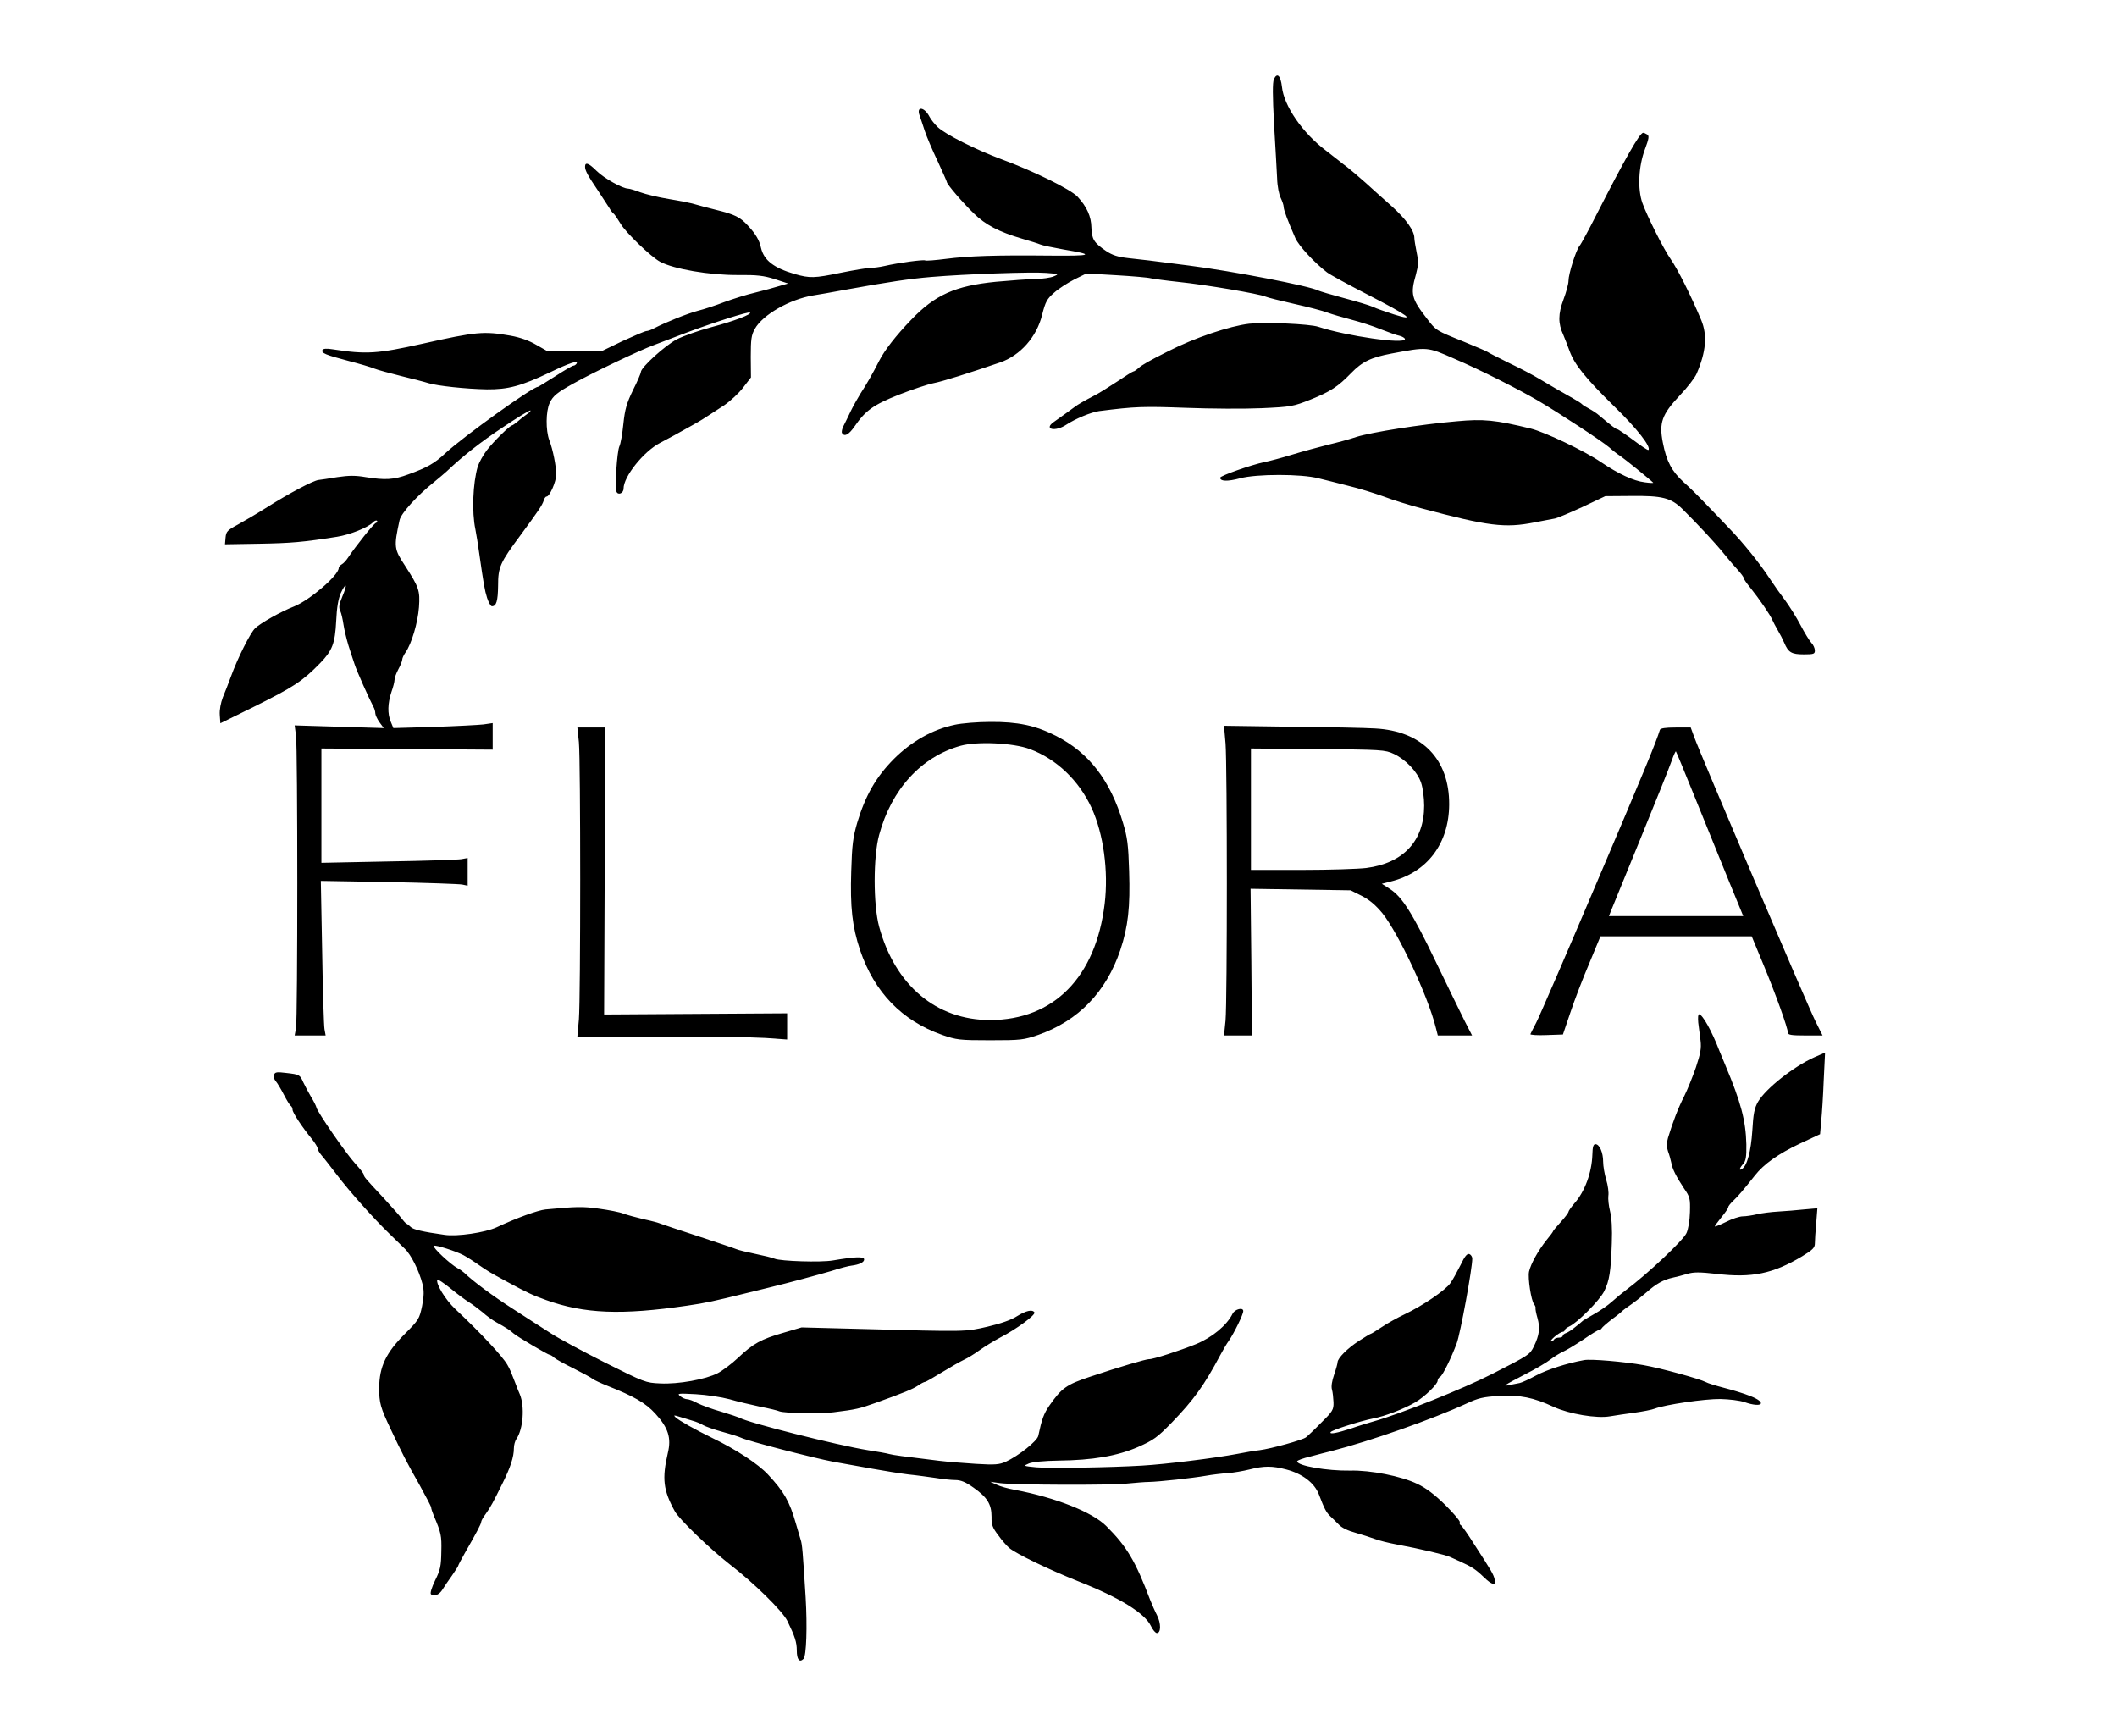 <?xml version="1.0" encoding="UTF-8" standalone="no"?> <svg xmlns="http://www.w3.org/2000/svg" version="1.0" width="1100pt" height="902pt" viewBox="0 0 1100 902" preserveAspectRatio="xMidYMid meet"><g transform="translate(0,902) scale(0.1,-0.1)" fill="#000000" stroke="none"><path d="M6619 8608 c-7 -18 -7 -82 1 -234 7 -115 14 -241 16 -281 1 -40 10 -86 19 -102 8 -17 15 -37 15 -46 0 -16 22 -74 61 -163 19 -41 99 -127 164 -177 17 -13 111 -64 210 -115 217 -112 257 -141 139 -104 -43 14 -93 31 -111 40 -18 8 -85 28 -149 45 -64 17 -124 35 -133 39 -44 24 -451 102 -671 130 -201 26 -250 32 -318 39 -54 6 -82 15 -115 37 -63 43 -74 61 -76 121 -1 59 -24 109 -72 161 -37 39 -230 134 -399 196 -131 49 -286 127 -327 165 -15 14 -35 39 -43 54 -27 53 -71 57 -51 5 4 -13 17 -48 26 -78 10 -30 40 -101 67 -157 26 -57 48 -106 48 -109 0 -11 82 -107 140 -163 60 -59 131 -96 250 -131 41 -12 84 -25 95 -30 11 -5 65 -16 120 -26 167 -28 154 -34 -70 -32 -285 3 -422 -2 -540 -17 -55 -7 -103 -11 -108 -8 -8 5 -138 -12 -211 -29 -26 -6 -60 -10 -75 -10 -14 0 -82 -11 -151 -25 -140 -29 -162 -29 -240 -7 -110 32 -161 72 -176 137 -8 38 -27 71 -68 115 -40 44 -69 58 -163 81 -43 11 -94 24 -113 30 -19 6 -80 18 -135 27 -55 9 -121 25 -148 35 -26 10 -55 19 -63 19 -29 0 -126 54 -164 92 -40 40 -60 48 -60 22 0 -20 14 -46 69 -127 25 -38 51 -78 58 -89 6 -11 15 -23 20 -27 6 -3 22 -28 38 -54 26 -45 158 -172 205 -197 71 -38 257 -70 405 -69 98 1 133 -3 190 -21 l70 -23 -45 -13 c-25 -8 -81 -23 -125 -34 -44 -10 -116 -33 -160 -49 -44 -17 -107 -38 -140 -46 -55 -15 -163 -58 -227 -91 -14 -8 -32 -14 -39 -14 -7 0 -63 -24 -124 -52 l-110 -53 -140 0 -140 0 -58 33 c-37 22 -84 39 -135 48 -138 24 -176 21 -457 -42 -234 -52 -291 -56 -466 -29 -30 5 -49 4 -53 -3 -9 -16 16 -26 134 -57 58 -15 119 -33 135 -40 17 -7 80 -24 140 -39 61 -15 124 -31 142 -37 46 -14 193 -30 303 -32 110 -1 177 17 327 88 101 49 150 65 139 46 -4 -6 -11 -11 -17 -11 -5 0 -48 -25 -94 -55 -47 -30 -88 -55 -90 -55 -28 0 -388 -259 -480 -344 -57 -54 -97 -76 -194 -111 -76 -28 -120 -30 -221 -14 -52 9 -87 9 -147 0 -43 -7 -87 -14 -99 -15 -28 -4 -150 -68 -264 -140 -52 -33 -122 -74 -155 -92 -54 -29 -60 -36 -63 -67 l-3 -35 179 3 c165 3 225 8 403 36 68 11 158 47 186 74 8 9 18 13 22 9 3 -4 1 -9 -6 -11 -12 -4 -108 -125 -145 -181 -9 -14 -24 -30 -32 -34 -9 -5 -16 -14 -16 -19 0 -38 -150 -167 -232 -200 -67 -26 -174 -86 -202 -113 -25 -23 -91 -155 -126 -251 -12 -33 -31 -82 -42 -108 -11 -29 -18 -65 -16 -92 l3 -43 175 86 c207 103 252 133 343 226 64 66 78 102 84 221 3 69 11 114 24 144 11 24 22 41 25 38 3 -3 -5 -28 -17 -56 -17 -41 -20 -57 -11 -75 6 -13 13 -45 17 -72 4 -27 16 -76 26 -109 11 -33 24 -76 31 -95 10 -33 77 -183 98 -222 6 -10 10 -25 10 -34 0 -9 10 -30 22 -47 l22 -30 -232 7 -231 7 7 -53 c9 -68 9 -1471 0 -1520 l-7 -38 81 0 80 0 -6 33 c-3 17 -9 198 -12 401 l-7 369 354 -6 c195 -4 366 -10 381 -13 l28 -6 0 72 0 72 -33 -6 c-17 -3 -188 -9 -380 -12 l-347 -7 0 297 0 297 445 -3 445 -3 0 69 0 69 -48 -7 c-26 -3 -142 -9 -258 -13 l-210 -6 -14 34 c-17 41 -16 94 4 154 9 25 16 53 16 63 0 10 9 34 20 55 11 20 20 43 20 50 0 7 8 24 17 37 31 44 64 154 70 235 6 87 0 103 -72 215 -58 88 -59 98 -29 237 7 35 91 128 179 198 27 22 56 47 65 55 84 80 177 153 293 230 76 51 140 90 143 87 3 -2 -6 -11 -18 -19 -13 -9 -34 -25 -47 -37 -13 -11 -27 -21 -30 -21 -11 0 -98 -85 -132 -130 -19 -25 -40 -63 -47 -85 -25 -86 -31 -235 -12 -325 5 -25 14 -81 20 -125 23 -160 28 -191 41 -232 8 -24 19 -43 25 -43 23 0 31 27 32 107 0 97 10 119 117 263 92 125 112 154 120 179 3 12 10 21 15 21 16 0 50 78 50 114 0 44 -17 130 -36 179 -19 51 -18 151 2 193 17 37 39 54 119 99 105 59 348 175 425 203 30 11 102 39 160 61 141 53 331 114 337 107 10 -9 -81 -44 -201 -76 -64 -17 -144 -45 -179 -63 -60 -31 -187 -146 -187 -170 0 -6 -18 -49 -41 -94 -33 -68 -42 -100 -50 -176 -5 -50 -14 -103 -21 -117 -12 -28 -24 -210 -15 -234 8 -21 37 -9 37 15 0 63 104 193 190 238 41 21 99 53 188 103 18 10 45 27 60 37 15 9 53 35 86 56 32 22 76 63 98 92 l40 52 -1 107 c0 91 3 113 21 145 41 74 182 154 303 174 22 3 99 17 170 30 215 39 334 57 445 66 176 15 521 27 595 21 68 -5 69 -6 40 -18 -16 -7 -59 -13 -95 -14 -36 0 -128 -7 -205 -14 -212 -21 -317 -68 -441 -198 -79 -82 -138 -158 -166 -213 -34 -67 -65 -121 -97 -170 -14 -23 -37 -63 -50 -90 -13 -28 -30 -62 -38 -78 -8 -15 -11 -32 -8 -37 13 -21 35 -9 65 34 57 83 97 112 230 165 69 27 150 54 180 60 47 9 183 52 347 108 104 36 190 132 218 248 17 67 25 82 62 114 23 21 70 51 105 69 l63 31 155 -9 c85 -5 166 -12 180 -16 14 -3 79 -12 145 -19 137 -14 420 -62 450 -76 11 -5 79 -22 150 -38 72 -16 149 -36 172 -45 24 -9 80 -25 125 -37 46 -12 115 -34 153 -50 39 -15 82 -31 98 -34 15 -4 27 -12 27 -17 0 -28 -304 16 -450 64 -45 15 -276 25 -359 16 -102 -12 -284 -73 -421 -143 -98 -49 -136 -71 -154 -87 -11 -10 -23 -18 -27 -18 -4 0 -42 -24 -85 -53 -44 -29 -98 -63 -121 -74 -48 -25 -83 -45 -97 -56 -6 -4 -28 -20 -48 -35 -21 -15 -49 -35 -63 -45 -54 -38 8 -52 65 -14 47 31 129 65 171 71 188 24 230 25 450 17 129 -5 306 -6 394 -2 154 7 164 9 255 45 104 42 142 67 210 137 58 60 104 82 210 102 187 35 184 36 327 -27 131 -56 331 -157 435 -218 109 -64 333 -211 369 -242 19 -17 46 -38 59 -46 20 -13 157 -124 170 -138 3 -2 -17 -2 -44 2 -58 7 -137 44 -226 104 -86 59 -293 157 -366 175 -184 45 -246 51 -385 38 -187 -16 -443 -57 -520 -81 -35 -12 -102 -30 -149 -41 -47 -12 -130 -34 -185 -51 -55 -17 -120 -34 -145 -39 -68 -14 -230 -71 -230 -81 0 -19 37 -21 104 -3 85 23 318 23 406 0 30 -7 100 -25 155 -39 55 -13 138 -39 185 -56 47 -18 135 -45 195 -61 349 -93 434 -104 590 -73 44 8 91 18 105 20 14 3 78 30 143 60 l118 56 132 1 c163 2 209 -9 269 -68 82 -81 174 -180 218 -235 24 -30 57 -68 72 -84 15 -17 28 -34 28 -39 0 -5 15 -27 34 -50 46 -57 105 -143 116 -170 6 -12 15 -31 22 -42 23 -40 28 -51 39 -75 21 -50 38 -60 101 -60 52 0 58 2 58 20 0 12 -8 30 -19 41 -10 11 -35 52 -56 92 -21 40 -57 97 -79 127 -23 30 -59 81 -80 113 -50 77 -140 189 -212 263 -32 34 -86 90 -120 125 -33 35 -85 87 -116 114 -62 57 -89 108 -108 206 -20 102 -5 145 87 243 41 43 81 95 89 115 49 114 56 199 24 277 -56 133 -123 266 -160 319 -35 49 -122 223 -146 290 -26 74 -20 191 13 279 21 56 23 70 12 77 -8 5 -17 9 -21 9 -18 0 -96 -138 -244 -428 -40 -79 -79 -151 -87 -160 -18 -22 -57 -145 -57 -181 0 -16 -12 -60 -26 -97 -28 -75 -29 -124 -1 -184 8 -19 23 -57 33 -85 26 -70 83 -141 234 -289 116 -113 191 -209 175 -224 -2 -3 -38 21 -79 52 -42 31 -79 56 -83 56 -7 0 -29 17 -92 70 -13 12 -38 28 -55 37 -17 9 -33 19 -36 23 -3 4 -25 18 -50 32 -62 35 -106 60 -171 99 -31 19 -103 57 -160 84 -57 28 -106 53 -109 56 -3 3 -59 27 -125 54 -144 58 -143 57 -191 120 -80 103 -86 127 -57 228 13 49 14 67 4 115 -6 31 -12 65 -12 75 0 38 -43 98 -116 164 -42 37 -104 93 -137 123 -34 30 -76 66 -94 80 -19 14 -39 30 -45 35 -7 6 -37 29 -68 53 -121 91 -218 232 -228 331 -7 59 -25 76 -42 39z"></path><path d="M4960 5254 c-114 -24 -224 -86 -316 -178 -92 -93 -147 -188 -190 -331 -22 -76 -27 -115 -31 -252 -6 -186 5 -287 46 -410 74 -218 217 -366 426 -440 76 -26 89 -28 250 -28 161 0 174 2 250 28 209 74 352 222 426 440 41 123 52 224 46 410 -4 137 -9 176 -32 252 -66 221 -177 365 -349 452 -106 54 -199 73 -340 72 -67 0 -150 -7 -186 -15z m391 -126 c139 -52 255 -163 321 -306 62 -135 88 -328 68 -497 -46 -382 -264 -604 -595 -605 -280 0 -494 180 -577 485 -31 114 -31 364 0 477 64 237 219 406 423 463 86 24 275 15 360 -17z"></path><path d="M6368 5157 c9 -120 9 -1339 0 -1439 l-8 -78 73 0 72 0 -3 381 -4 381 260 -4 260 -4 58 -29 c41 -21 73 -49 107 -90 84 -105 236 -429 277 -592 l11 -43 89 0 89 0 -40 78 c-21 42 -88 179 -148 304 -121 252 -175 338 -239 379 l-42 27 47 12 c189 47 302 197 303 400 1 236 -141 382 -385 395 -44 3 -239 7 -432 9 l-353 5 8 -92z m874 -54 c62 -29 123 -93 142 -150 9 -26 16 -79 16 -119 0 -183 -108 -299 -301 -324 -41 -5 -192 -10 -336 -10 l-263 0 0 316 0 315 348 -3 c332 -3 349 -4 394 -25z"></path><path d="M3008 5163 c9 -101 9 -1320 0 -1439 l-8 -90 433 0 c237 1 483 -3 545 -7 l112 -8 0 68 0 68 -475 -3 -476 -3 3 746 3 745 -72 0 -73 0 8 -77z"></path><path d="M8625 5228 c-20 -65 -83 -218 -330 -798 -157 -370 -298 -696 -313 -724 -15 -28 -28 -55 -30 -59 -2 -4 35 -7 82 -5 l87 3 39 115 c21 63 65 178 98 255 l58 140 393 0 393 0 60 -145 c64 -154 128 -332 128 -356 0 -11 19 -14 90 -14 l90 0 -36 72 c-39 76 -602 1397 -631 1479 l-18 49 -78 0 c-53 0 -79 -4 -82 -12z m185 -359 c54 -134 132 -326 173 -426 l75 -183 -349 0 -349 0 9 23 c5 12 74 182 154 377 80 195 153 378 163 407 10 29 20 50 22 49 2 -2 48 -113 102 -247z"></path><path d="M8824 3708 c3 -24 8 -66 12 -94 5 -41 0 -67 -24 -140 -17 -49 -44 -116 -61 -150 -30 -58 -60 -136 -84 -216 -8 -28 -8 -46 0 -70 7 -18 14 -45 17 -59 5 -32 26 -73 67 -135 30 -43 32 -52 30 -122 -1 -44 -9 -90 -18 -109 -18 -39 -201 -211 -313 -295 -19 -14 -53 -42 -74 -61 -22 -20 -63 -48 -90 -63 -28 -16 -55 -32 -61 -36 -5 -5 -23 -20 -40 -33 -16 -14 -38 -28 -47 -31 -10 -3 -18 -10 -18 -15 0 -5 -9 -9 -19 -9 -11 0 -23 -4 -26 -10 -3 -5 -11 -10 -16 -10 -6 0 3 11 19 25 17 14 35 25 41 25 6 0 11 4 11 8 0 5 11 14 24 20 42 19 157 135 181 182 28 56 35 104 40 251 3 75 -1 133 -9 165 -7 28 -11 64 -9 80 3 17 -2 55 -11 84 -9 30 -16 72 -16 94 0 48 -19 91 -40 91 -11 0 -15 -14 -16 -55 -3 -92 -39 -191 -93 -252 -17 -20 -31 -40 -31 -44 0 -5 -18 -29 -40 -53 -22 -24 -40 -46 -40 -48 0 -3 -15 -23 -34 -46 -44 -55 -82 -124 -91 -164 -7 -34 11 -151 26 -169 5 -7 9 -16 8 -20 -2 -5 3 -29 10 -53 14 -51 10 -87 -19 -147 -21 -42 -23 -44 -215 -142 -146 -75 -482 -210 -620 -248 -27 -8 -78 -23 -111 -35 -77 -25 -117 -33 -110 -20 7 11 152 57 221 71 60 11 161 50 219 84 48 28 116 94 116 112 0 7 6 17 14 21 13 8 58 100 85 173 19 50 82 394 81 441 0 9 -7 20 -15 23 -12 4 -24 -11 -46 -57 -17 -34 -40 -76 -52 -93 -26 -38 -146 -119 -239 -163 -36 -17 -90 -47 -118 -66 -29 -19 -54 -35 -57 -35 -3 0 -31 -17 -62 -37 -59 -38 -110 -89 -111 -111 0 -7 -8 -36 -18 -65 -11 -32 -16 -61 -11 -77 4 -14 7 -44 8 -66 1 -38 -4 -47 -63 -105 -34 -35 -71 -70 -80 -77 -18 -14 -180 -59 -242 -67 -22 -2 -73 -11 -114 -19 -116 -22 -373 -54 -495 -61 -164 -10 -482 -15 -550 -9 -69 7 -69 7 -39 20 19 8 80 14 155 15 177 2 305 24 413 71 79 35 99 49 174 126 115 119 169 194 252 350 14 26 34 61 46 77 27 40 74 135 74 153 0 21 -43 10 -55 -13 -30 -61 -106 -124 -191 -159 -79 -32 -225 -80 -244 -78 -16 0 -153 -40 -305 -91 -124 -41 -149 -59 -213 -151 -29 -42 -39 -71 -57 -156 -5 -27 -102 -104 -169 -135 -34 -15 -56 -17 -155 -11 -64 4 -150 11 -191 16 -198 24 -235 29 -259 35 -14 4 -64 13 -111 20 -157 25 -628 144 -668 169 -6 3 -48 17 -94 31 -46 13 -101 33 -123 44 -21 12 -46 21 -55 21 -9 0 -25 7 -36 16 -17 14 -11 15 81 10 55 -3 134 -15 175 -26 41 -12 113 -29 160 -39 47 -9 92 -20 100 -24 26 -10 213 -14 280 -5 121 15 135 19 220 49 148 53 194 72 222 91 14 10 30 18 35 18 4 0 44 23 88 50 44 27 95 56 114 65 18 8 54 30 80 49 25 18 75 49 111 68 83 43 182 116 175 129 -11 17 -44 9 -91 -20 -29 -19 -84 -38 -152 -54 -118 -27 -103 -27 -657 -12 l-310 8 -95 -28 c-115 -33 -157 -56 -235 -130 -33 -31 -81 -67 -106 -80 -62 -32 -205 -58 -299 -53 -75 3 -82 6 -286 108 -115 58 -244 127 -286 155 -43 27 -130 84 -194 125 -102 65 -208 144 -252 187 -8 7 -23 18 -35 24 -37 20 -131 108 -123 116 7 7 118 -29 155 -49 20 -11 56 -34 81 -52 47 -32 49 -34 145 -86 103 -56 133 -70 203 -95 198 -71 390 -79 732 -29 97 14 138 23 320 68 36 9 85 21 110 27 103 25 240 62 319 85 46 15 93 27 105 28 40 5 66 17 66 32 0 16 -44 15 -162 -5 -63 -11 -272 -4 -303 9 -11 5 -56 16 -100 25 -44 9 -89 20 -100 25 -11 5 -99 34 -195 66 -96 31 -184 61 -195 65 -11 5 -51 16 -90 24 -38 9 -86 22 -105 29 -19 8 -77 19 -128 26 -84 12 -117 11 -277 -4 -41 -4 -155 -46 -255 -93 -59 -27 -205 -49 -270 -39 -115 16 -163 28 -175 40 -8 8 -18 16 -23 18 -4 1 -18 17 -30 33 -13 17 -56 64 -95 107 -85 91 -97 104 -97 115 0 5 -20 31 -45 58 -47 51 -198 270 -201 291 -1 6 -13 31 -28 55 -14 24 -32 58 -40 75 -18 40 -19 41 -88 49 -49 6 -59 5 -64 -9 -4 -9 0 -24 9 -34 8 -9 27 -41 42 -70 15 -29 31 -55 36 -58 5 -3 9 -12 9 -20 0 -15 51 -92 102 -154 15 -19 28 -40 28 -46 0 -7 9 -23 20 -36 11 -12 47 -59 81 -103 65 -86 192 -228 274 -307 28 -27 63 -61 78 -76 33 -31 75 -116 92 -183 9 -36 8 -61 -2 -115 -14 -66 -17 -72 -89 -144 -99 -99 -133 -171 -134 -281 0 -79 6 -101 62 -219 53 -113 83 -172 147 -284 33 -60 61 -113 61 -118 0 -6 6 -24 13 -41 39 -92 42 -105 40 -188 -1 -75 -5 -96 -32 -150 -18 -37 -27 -67 -22 -72 15 -15 44 -3 60 24 9 15 31 47 49 72 17 25 32 48 32 50 0 3 16 34 36 69 59 103 84 150 84 160 0 6 10 24 23 41 27 38 38 59 87 158 42 84 60 139 60 184 0 17 6 39 14 50 34 50 43 167 17 230 -5 11 -16 38 -24 60 -23 59 -26 68 -41 94 -26 45 -138 165 -271 290 -51 48 -101 130 -93 152 2 4 32 -16 67 -44 35 -29 78 -61 96 -72 18 -11 50 -35 72 -53 21 -19 54 -43 73 -53 47 -26 71 -41 88 -57 16 -15 180 -112 189 -112 4 0 14 -6 22 -14 9 -8 54 -33 101 -56 47 -24 92 -48 100 -55 8 -6 42 -22 75 -35 139 -55 199 -89 250 -145 67 -73 84 -126 65 -204 -31 -134 -24 -194 36 -303 22 -41 183 -196 283 -274 129 -99 277 -245 302 -296 39 -80 49 -111 49 -153 0 -48 14 -65 35 -44 15 15 20 169 11 319 -15 242 -18 277 -26 300 -4 14 -15 52 -25 85 -33 115 -61 164 -145 254 -50 54 -167 131 -290 190 -88 43 -172 90 -190 107 -12 12 -9 12 20 3 19 -6 50 -15 69 -21 19 -5 44 -16 55 -23 12 -7 57 -23 101 -35 44 -12 87 -26 95 -30 31 -16 378 -106 480 -125 41 -7 129 -23 195 -35 66 -12 154 -26 195 -31 41 -4 104 -13 140 -18 36 -6 82 -11 103 -11 29 0 54 -10 96 -40 71 -50 93 -86 93 -151 -1 -41 5 -57 35 -96 19 -27 45 -56 57 -66 35 -30 207 -113 358 -173 218 -86 347 -166 379 -234 9 -19 23 -35 30 -35 22 0 22 51 1 92 -11 21 -26 56 -35 78 -78 206 -122 279 -229 386 -72 72 -263 148 -475 188 -34 6 -77 18 -95 27 l-33 15 50 -7 c74 -10 582 -12 666 -2 41 4 90 8 109 8 52 1 226 20 295 32 33 6 85 12 115 14 30 2 81 11 113 19 74 19 118 19 190 0 84 -22 147 -70 170 -130 28 -74 38 -93 59 -113 10 -9 30 -29 44 -43 15 -17 49 -33 87 -43 34 -10 79 -24 100 -32 20 -8 72 -21 115 -29 119 -22 255 -54 277 -65 11 -5 36 -16 55 -25 56 -25 80 -41 119 -79 44 -43 66 -47 57 -12 -6 26 -14 40 -106 182 -32 51 -63 95 -69 99 -6 3 -9 10 -6 16 3 5 -31 45 -75 89 -56 55 -101 89 -146 110 -82 40 -244 72 -349 69 -119 -2 -275 25 -275 48 0 5 30 16 68 25 37 10 87 23 112 29 202 52 523 165 699 246 62 29 87 35 170 40 109 6 179 -8 284 -57 81 -37 223 -61 292 -49 28 5 85 13 128 19 43 6 90 15 105 21 55 21 260 51 341 50 46 -1 102 -8 125 -16 94 -33 121 -3 29 32 -32 13 -92 31 -135 42 -42 11 -85 24 -95 30 -30 16 -232 72 -323 88 -101 18 -275 33 -310 26 -88 -16 -190 -49 -247 -79 -37 -20 -76 -38 -87 -40 -12 -2 -34 -7 -51 -10 -41 -9 -34 -4 77 54 54 27 115 63 135 79 21 16 51 34 67 41 16 7 62 35 103 62 40 28 77 50 82 50 5 0 11 4 13 8 2 5 26 26 53 47 28 20 52 40 55 44 3 3 23 18 45 33 22 15 58 44 80 63 48 43 88 66 135 76 19 4 54 13 77 20 33 10 63 10 153 0 182 -22 293 1 443 91 56 34 67 45 67 68 0 15 3 62 7 105 l6 77 -69 -6 c-38 -4 -98 -9 -134 -11 -36 -2 -85 -8 -110 -14 -25 -6 -58 -11 -75 -11 -16 0 -56 -13 -87 -29 -32 -16 -58 -26 -58 -23 0 3 16 24 35 48 19 23 35 46 35 52 0 5 12 20 28 35 26 25 48 51 110 129 47 60 122 113 234 166 l105 49 6 69 c4 38 10 133 13 212 l7 143 -55 -24 c-108 -48 -253 -163 -293 -231 -19 -33 -25 -62 -30 -151 -7 -107 -27 -183 -54 -199 -17 -11 -13 5 7 27 13 15 17 36 16 101 -3 124 -28 218 -109 411 -7 17 -21 50 -31 75 -39 102 -88 190 -106 190 -5 0 -6 -19 -4 -42z"></path></g></svg> 
